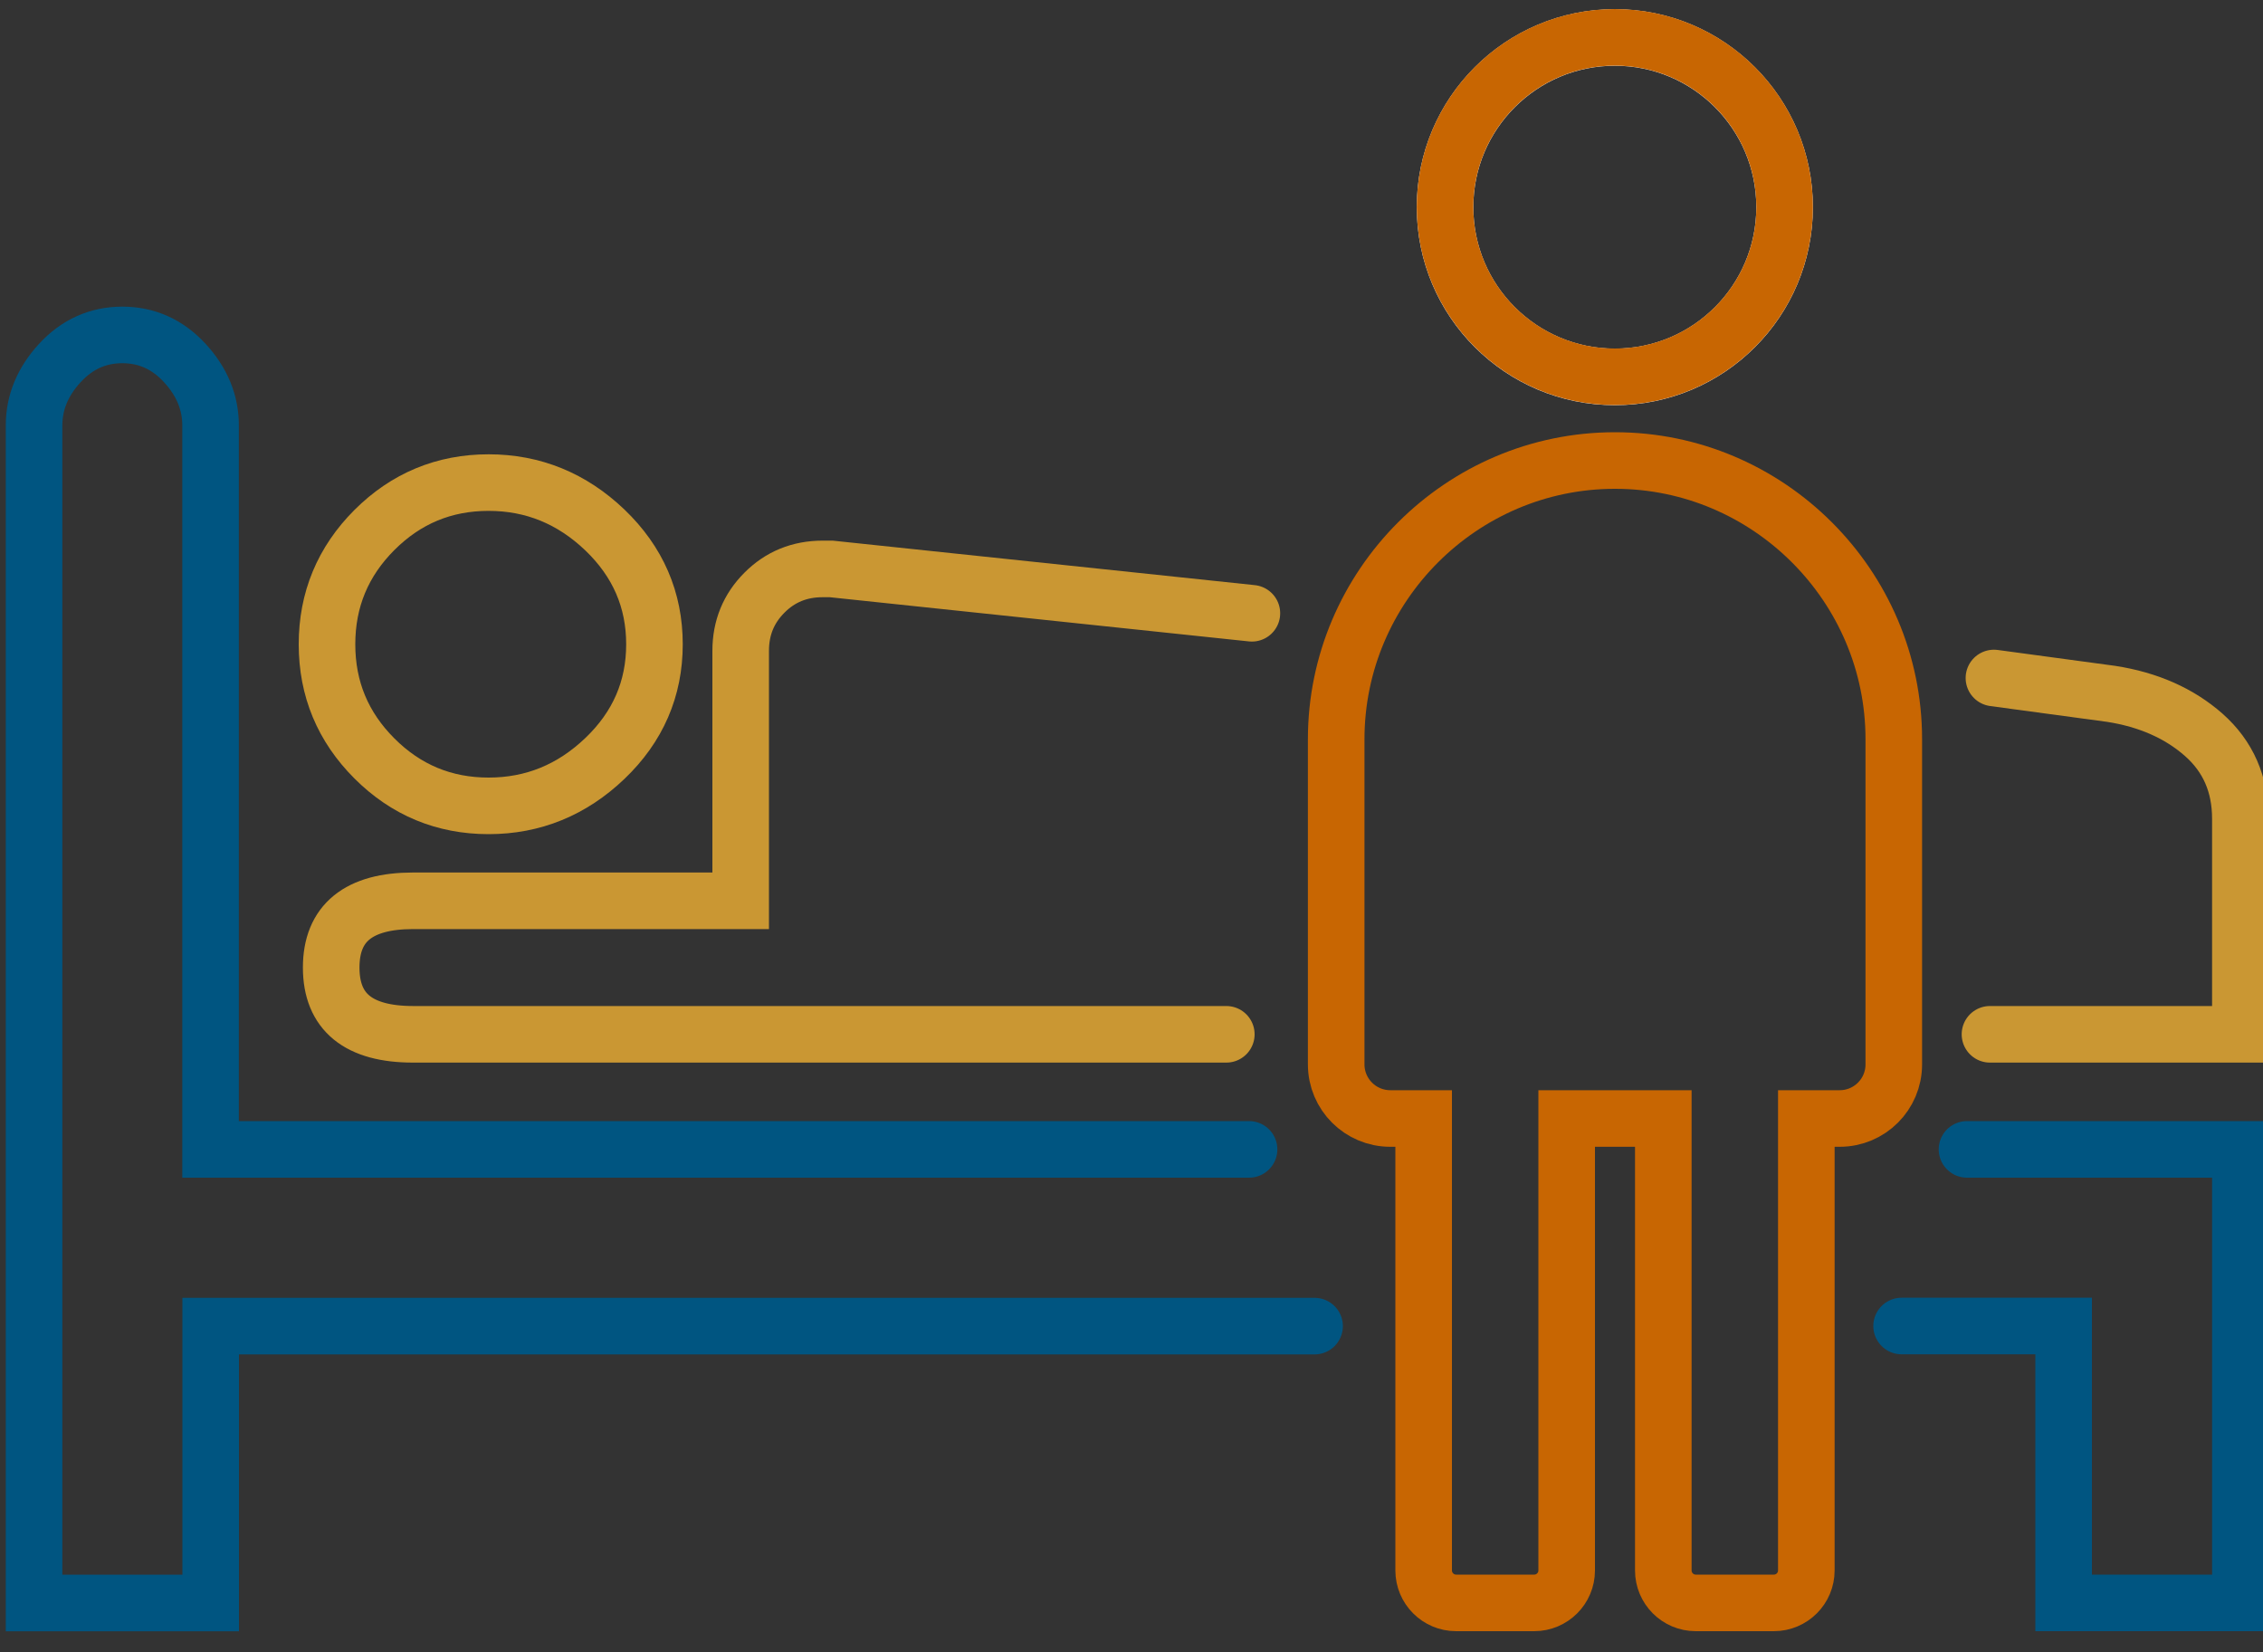 <?xml version="1.0" encoding="UTF-8"?>
<svg xmlns="http://www.w3.org/2000/svg" id="Layer_1" version="1.1" viewBox="0 0 200 146">
  <rect x="0" y="0" width="200" height="146" fill="#333333" stroke="none"/>
  <defs>
    <style>
      .st0 {
        stroke: #fff;
      }

      .st0, .st1, .st2, .st3, .st4 {
        fill: none;
        stroke-miterlimit: 10;
        stroke-width: 5px;
      }

      .st1 {
        stroke: #c86602;
      }

      .st2, .st3 {
        stroke: #ca9733;
      }

      .st2, .st4 {
        stroke-linecap: round;
      }

      .st4 {
        stroke: #005581;
      }
    </style>
  </defs>
  <polyline class="st4" points="168.06 117.19 182.38 117.19 182.38 141.66 198 141.66 198 101.58 173.84 101.58"></polyline>
  <path class="st4" d="M110.39,101.58H18.61v-63.98c0-2.03-.76-3.87-2.28-5.52-1.52-1.65-3.36-2.48-5.52-2.48s-4,.83-5.52,2.48c-1.52,1.65-2.28,3.49-2.28,5.52v104.07h15.61v-24.47h97.56"></path>
  <path class="st3" d="M43.18,71.22c3.93,0,7.36-1.4,10.28-4.19,2.92-2.79,4.38-6.16,4.38-10.09s-1.46-7.3-4.38-10.1c-2.92-2.79-6.35-4.19-10.28-4.19s-7.3,1.4-10.09,4.19c-2.79,2.79-4.19,6.16-4.19,10.1s1.4,7.3,4.19,10.09c2.79,2.79,6.16,4.19,10.09,4.19Z"></path>
  <path class="st2" d="M175.87,91.41h22.13v-19.04c0-3.05-1.08-5.52-3.24-7.43-2.16-1.9-4.89-3.11-8.19-3.62l-10.35-1.4"></path>
  <path class="st2" d="M110.64,54.2l-37.18-3.92h-.76c-2.03,0-3.75.7-5.14,2.1-1.4,1.4-2.1,3.11-2.1,5.14v22.09h-28.95c-4.82,0-7.24,1.97-7.24,5.9s2.41,5.9,7.24,5.9h71.87"></path>
  <path class="st0" d="M142.72,33.31c8.29,0,15-6.72,15-15s-6.72-15-15-15-15.01,6.72-15.01,15,6.72,15,15.01,15Z"></path>
  <path class="st1" d="M157.72,18.3c0,8.29-6.72,15-15,15s-15.01-6.72-15.01-15,6.72-15,15.01-15,15,6.72,15,15Z"></path>
  <path class="st1" d="M142.72,40.7c-13.55,0-24.63,11.08-24.63,24.63v28.74c0,2.64,2.14,4.78,4.78,4.78h2.95v39.94c0,1.58,1.28,2.87,2.87,2.87h6.9c1.58,0,2.87-1.28,2.87-2.87v-39.94h8.54v39.94c0,1.58,1.28,2.87,2.87,2.87h6.9c1.58,0,2.87-1.28,2.87-2.87v-39.94h2.95c2.64,0,4.78-2.14,4.78-4.78v-28.74c0-13.55-11.08-24.63-24.63-24.63Z"></path>
</svg>
